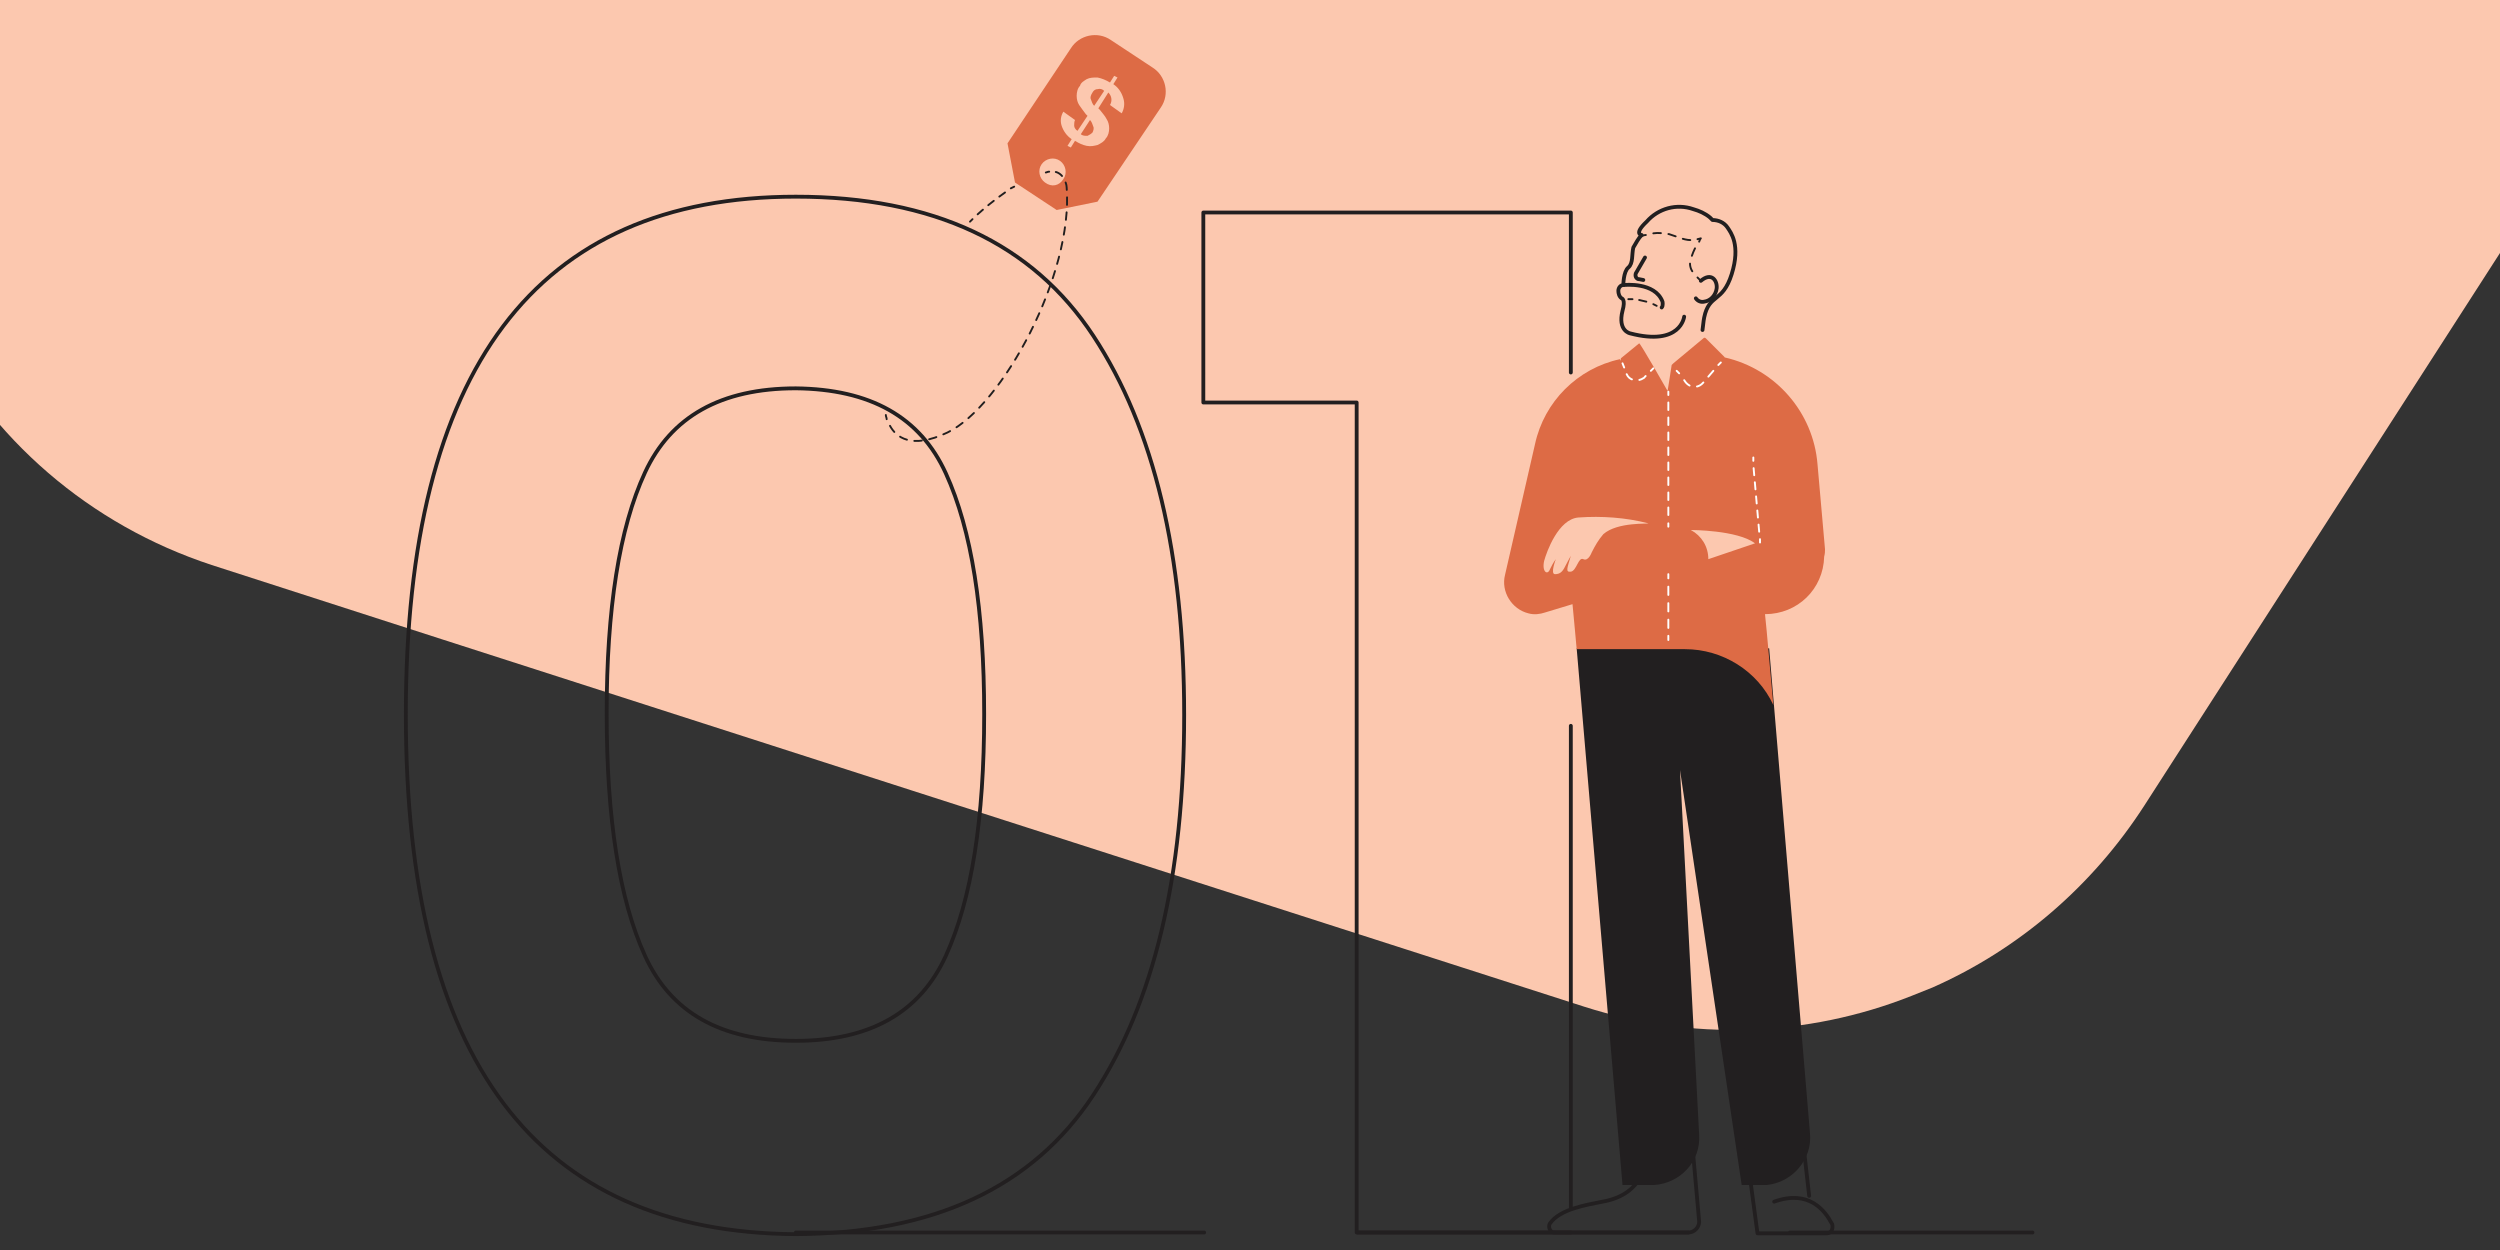 <?xml version="1.0" encoding="utf-8"?>
<!-- Generator: Adobe Illustrator 24.2.3, SVG Export Plug-In . SVG Version: 6.00 Build 0)  -->
<svg version="1.1" id="Layer_1" xmlns="http://www.w3.org/2000/svg" xmlns:xlink="http://www.w3.org/1999/xlink" x="0px" y="0px"
	 viewBox="0 0 300 150" style="enable-background:new 0 0 300 150;" xml:space="preserve">
<rect x="0" y="0" width="300" height="150" fill="#333333" stroke="none"/>
<style type="text/css">
	.st0{clip-path:url(#SVGID_2_);}
	.st1{fill:#FCC8AF;}
	.st2{fill:#DD6B45;}
	.st3{fill:#221F20;}
	.st4{fill:none;stroke:#FFFFFF;stroke-width:0.23;stroke-linecap:round;stroke-linejoin:round;}
	.st5{fill:none;stroke:#FFFFFF;stroke-width:0.23;stroke-linecap:round;stroke-linejoin:round;stroke-dasharray:0.91,0.91;}
	.st6{fill:none;stroke:#FFFFFF;stroke-width:0.23;stroke-linecap:round;stroke-linejoin:round;stroke-dasharray:0.92,0.92;}
	.st7{fill:none;stroke:#FFFFFF;stroke-width:0.23;stroke-linecap:round;stroke-linejoin:round;stroke-dasharray:0.85,0.85;}
	.st8{fill:none;stroke:#FFFFFF;stroke-width:0.23;stroke-linecap:round;stroke-linejoin:round;stroke-dasharray:0.99,0.99;}
	.st9{fill:none;stroke:#FFFFFF;stroke-width:0.23;stroke-linecap:round;stroke-linejoin:round;stroke-dasharray:0.9,0.9;}
	.st10{fill:none;stroke:#221F1F;stroke-width:0.23;stroke-linecap:round;stroke-linejoin:round;}
	.st11{fill:none;stroke:#221F1F;stroke-width:0.23;stroke-linecap:round;stroke-linejoin:round;stroke-dasharray:0.88,0.88;}
	.st12{fill:none;stroke:#221F1F;stroke-width:0.23;stroke-linecap:round;stroke-linejoin:round;stroke-dasharray:0.91,0.91;}
	.st13{fill:none;stroke:#221F1F;stroke-width:0.23;stroke-linecap:round;stroke-linejoin:round;stroke-dasharray:0.97,0.97;}
	.st14{fill:none;stroke:#221F1F;stroke-width:0.23;stroke-linecap:round;stroke-linejoin:round;stroke-dasharray:0.84,0.84;}
	.st15{fill:none;stroke:#221F1F;stroke-width:0.23;stroke-linecap:round;stroke-linejoin:round;stroke-dasharray:0.9,0.9;}
	.st16{fill:none;stroke:#221F20;stroke-width:0.46;stroke-linecap:round;stroke-linejoin:round;}
</style>
<g>
	<defs>
		<rect id="SVGID_1_" width="300" height="150"/>
	</defs>
	<clipPath id="SVGID_2_">
		<use xlink:href="#SVGID_1_"  style="overflow:visible;"/>
	</clipPath>
	<g class="st0">
		<path class="st1" d="M67.6-245.6C56.5-211.8-8-14.8-11.6-3.4c-3.5,11.4-3.4,23.7,0.5,35L-8,39c6.8,13.7,18.8,24,33.4,28.8
			c4.5,1.5,164.7,53,164.7,53c12.8,4.1,26.7,3.7,39.3-1.3l2.5-1c10.4-4.6,19.2-12.2,25.4-21.8l221.6-344.3
			c4.9-7.6,7.2-16.6,6.5-25.6l-0.1-1.6l-1.5-20c-0.1-1.3-0.2-2.9-0.4-5.4l-0.1-0.2l-1-12.4l-0.4-0.9l-32.6,2.5
			c-110.1,8.7-220.2,17.3-330.5,25.7c-6.5,0.5-12.9,2-18.9,4.5C84.4-274.5,72.6-261.6,67.6-245.6"/>
	</g>
</g>
<path class="st2" d="M131.1,15.9c0.1-0.2,0.2-0.5,0.1-0.7c-0.1-0.3-0.2-0.6-0.4-0.8l-1.1,1.7c0.2,0.2,0.5,0.2,0.8,0.2
	C130.7,16.2,130.9,16.1,131.1,15.9z"/>
<path class="st2" d="M130.9,11.9c0.1,0.3,0.2,0.6,0.4,0.8l1.2-1.8c-0.2-0.2-0.5-0.3-0.8-0.2c-0.3,0-0.5,0.2-0.6,0.4
	C130.9,11.4,130.8,11.7,130.9,11.9z"/>
<path class="st2" d="M121.8,21.9l5,3.3l4.9-1l7.6-11.3c1.1-1.6,0.6-3.8-1-4.8c0,0,0,0,0,0l-5-3.3c-1.6-1.1-3.8-0.6-4.8,1
	c0,0,0,0,0,0l-7.6,11.4L121.8,21.9z M125.4,21.9c-0.7-0.5-0.9-1.5-0.4-2.2c0.5-0.7,1.5-0.9,2.2-0.4c0.7,0.5,0.9,1.5,0.4,2.2
	C127.1,22.3,126.2,22.5,125.4,21.9C125.4,22,125.4,22,125.4,21.9L125.4,21.9z M130.4,9.5c0.4-0.2,0.8-0.2,1.3-0.2
	c0.5,0.1,1,0.3,1.5,0.6l0,0l0.5-0.8l0.4,0.2l-0.5,0.8c0.6,0.4,1,1,1.2,1.7c0.2,0.6,0.1,1.3-0.2,1.8l-1.4-1c0.3-0.5,0.2-1.1-0.2-1.5
	l-1.2,1.9l0.2,0.2c0.3,0.4,0.6,0.7,0.8,1.1c0.2,0.3,0.3,0.7,0.3,1.1c0,0.4-0.1,0.9-0.4,1.2c-0.2,0.4-0.6,0.6-1,0.8
	c-0.4,0.1-0.8,0.2-1.3,0.1c-0.5-0.1-0.9-0.3-1.4-0.6l-0.5,0.8l-0.4-0.2l0.5-0.8c-0.6-0.4-1-1-1.2-1.6c-0.2-0.6-0.1-1.2,0.2-1.7
	l1.4,1c-0.1,0.2-0.1,0.5-0.1,0.7c0,0.2,0.2,0.5,0.4,0.6l1.2-1.8l-0.2-0.2c-0.3-0.4-0.6-0.8-0.8-1.1c-0.2-0.3-0.3-0.7-0.3-1.1
	c0-0.4,0.1-0.9,0.4-1.2C129.7,9.9,130.1,9.7,130.4,9.5L130.4,9.5z"/>
<path class="st3" d="M189.2,77.8h23.1l4.9,58.2c0.3,3.1-2.1,5.9-5.2,6.2c-0.2,0-0.3,0-0.5,0H209l-7.4-49.8l2.3,43.8
	c0.2,3.2-2.3,5.8-5.4,6c-0.1,0-0.2,0-0.3,0h-3.5L189.2,77.8z"/>
<path class="st2" d="M219,65.9l-0.9-10.2c-0.5-6.2-5-11.4-11.1-12.8V43c0-0.1,0-0.1-0.1-0.2l-2.2-2.2c-0.1-0.1-0.2-0.1-0.3,0l-3.6,3
	c-0.1,0.1-0.1,0.1-0.2,0.2c0,0-0.5,3.3-0.5,3.1c0,0-3.3-5.8-3.4-5.7l-2.2,1.8v0.3l-0.1-0.2c-5.1,1.1-9.1,5.1-10.2,10.2l-3.6,15.7
	c-0.5,2,0.8,4.1,2.8,4.6c0.7,0.2,1.4,0.1,2-0.1l3.3-1l0.3,3.2l0,0l0,0l0.2,2.2h13c4.5,0,8.7,2.6,10.6,6.7l0,0l-0.8-8.9l-0.2-2
	c3.9,0,7-3,7.1-6.9C219,66.4,219,66.2,219,65.9z M192.4,64.1c-0.6,0.7-1,1.4-1.4,2.2c0,0-0.4,1.1-1,0.8s-0.8,1.4-1.5,1.5
	s-0.4-0.5,0-1.9c0,0-0.4,0.7-0.7,1.3s-0.6,0.9-1.2,0.9s0.1-1.8,0.1-1.8c-0.3,0.4-0.5,0.8-0.7,1.2c-0.3,0.8-1,0.3-0.7-1
	c0.3-1.1,1.7-5,4.1-5.2c2.8-0.2,5.7,0,8.4,0.7C197.9,62.9,194.1,62.6,192.4,64.1L192.4,64.1z M205,67.1c0-1.5-0.8-2.8-2.1-3.5
	c0,0,5.6,0,7.7,1.6L205,67.1z"/>
<line class="st4" x1="194.7" y1="43.6" x2="194.9" y2="44.1"/>
<path class="st5" d="M195.2,44.9c0.3,0.7,1.1,0.9,1.8,0.6c0.1-0.1,0.3-0.1,0.4-0.3l0.4-0.4"/>
<line class="st4" x1="198.1" y1="44.5" x2="198.4" y2="44.2"/>
<line class="st4" x1="206.5" y1="43.5" x2="206.2" y2="43.8"/>
<path class="st6" d="M205.6,44.5l-1.2,1.4c-0.5,0.6-1.3,0.7-1.9,0.2c-0.1-0.1-0.1-0.1-0.2-0.2l-0.5-0.7"/>
<line class="st4" x1="201.5" y1="44.8" x2="201.2" y2="44.5"/>
<line class="st4" x1="211.2" y1="65.1" x2="211.2" y2="64.7"/>
<line class="st7" x1="211.1" y1="63.8" x2="210.4" y2="55.8"/>
<line class="st4" x1="210.4" y1="55.3" x2="210.4" y2="54.9"/>
<line class="st4" x1="200.2" y1="68.9" x2="200.2" y2="69.4"/>
<line class="st8" x1="200.2" y1="70.4" x2="200.2" y2="75.8"/>
<line class="st4" x1="200.2" y1="76.3" x2="200.2" y2="76.8"/>
<line class="st4" x1="200.2" y1="47" x2="200.2" y2="47.4"/>
<line class="st9" x1="200.2" y1="48.3" x2="200.2" y2="62.3"/>
<line class="st4" x1="200.2" y1="62.8" x2="200.2" y2="63.2"/>
<path class="st10" d="M195.4,35.9h0.5"/>
<path class="st11" d="M196.7,36c0.4,0.1,0.9,0.2,1.3,0.3"/>
<path class="st10" d="M198.4,36.5l0.4,0.2"/>
<path class="st10" d="M197.1,28.3c0,0,0.2-0.1,0.4-0.1"/>
<path class="st12" d="M198.4,28c0.6-0.1,1.3,0,1.9,0.1c1.3,0.4,1.9,0.8,3,0.7"/>
<path class="st10" d="M203.7,28.7l0.4-0.1c0,0-0.1,0.1-0.2,0.4"/>
<path class="st13" d="M203.4,29.8c-0.3,0.6-0.5,1.2-0.6,1.8c0,0.5,0.2,1,0.6,1.3"/>
<path class="st10" d="M203.7,33.3c0.1,0.1,0.2,0.2,0.3,0.3"/>
<path class="st10" d="M121.7,22.4l-0.4,0.2"/>
<path class="st14" d="M120.6,23.1c-1.3,0.9-2.5,1.9-3.6,2.9"/>
<path class="st10" d="M116.7,26.3l-0.3,0.3"/>
<path class="st10" d="M106.3,49.8c0,0.2,0.1,0.3,0.1,0.5"/>
<path class="st15" d="M106.8,51.1c0.7,1.3,2.5,2.9,6.9,0.8c6.6-3.2,15.1-19,14.3-29.4c0-0.4-0.2-0.8-0.4-1.2
	c-0.3-0.4-0.7-0.7-1.2-0.7"/>
<path class="st10" d="M125.9,20.6c-0.2,0-0.3,0.1-0.4,0.1"/>
<path class="st16" d="M197.5,139c0,0,0,4.3-5.2,5.2c-2,0.4-5.1,0.9-6.3,2.6c-0.2,0.3-0.1,0.8,0.2,1c0.1,0.1,0.3,0.1,0.4,0.1h16
	c0.7,0,1.3-0.6,1.3-1.3l-1.1-12.4"/>
<path class="st16" d="M209.5,137.6l1.4,10.4h8.3c0.4,0,0.7-0.3,0.7-0.8c0-0.1,0-0.3-0.1-0.4c-0.8-1.5-2.7-4.1-6.9-2.6"/>
<line class="st16" x1="215.8" y1="132" x2="217.1" y2="143.5"/>
<path class="st16" d="M202.1,38c0,0-0.4,3.6-6.5,2c0,0-1.5-0.3-0.9-2.7c0.4-1.4-0.1-1.5-0.1-1.5c-0.3-0.2-0.4-0.6-0.4-0.9
	c0-0.4,0.3-0.7,0.6-0.7c0,0,0-1.6,0.6-2.1s0.4-1.6,0.6-2.4c0.3-0.5,0.6-1.1,1-1.5c0,0-1-0.1,0.6-1.6c1.4-1.6,3.6-2.2,5.6-1.5
	c0.7,0.2,1.4,0.5,2,1c0.1,0.1,0.2,0.2,0.3,0.3c0.7,0,1.4,0.3,1.8,0.9c0.4,0.6,1.6,2.1,0.5,5.6s-2.7,2.3-3.3,5.2c0,0-0.1,0.5-0.2,1.5
	"/>
<path class="st16" d="M194.9,34.2c0,0,3.7-0.4,4.6,2c0,0,0.1,0.5-0.1,0.7"/>
<path class="st16" d="M197.4,30.9l-1.1,1.9c-0.1,0.3,0,0.6,0.3,0.7c0,0,0.1,0,0.1,0l0.5,0.1"/>
<path class="st16" d="M203.5,35.8c0.2,0.3,0.6,0.5,1,0.4c0.8-0.1,1.4-0.8,1.5-1.6c0.1-0.9-0.6-2-1.9-0.9"/>
<line class="st16" x1="162.9" y1="147.9" x2="202.6" y2="147.9"/>
<line class="st16" x1="95.5" y1="147.9" x2="144.5" y2="147.9"/>
<path class="st16" d="M48.7,85.7c0-41.4,15.6-62.1,46.8-62.1c16.5,0,28.4,5.6,35.7,16.7c7.3,11.1,10.9,26.3,10.9,45.5
	c0,19.3-3.6,34.5-10.9,45.6c-7.3,11.1-19.2,16.6-35.7,16.7C64.3,147.9,48.7,127.2,48.7,85.7z M118.1,85.7c0-12.5-1.5-22.1-4.6-28.9
	s-9.1-10.1-18-10.2c-9,0-15,3.4-18.1,10.1s-4.6,16.4-4.6,28.9c0,12.6,1.5,22.3,4.6,29.1c3.1,6.8,9.1,10.2,18.1,10.2
	c8.9,0,14.9-3.4,18-10.2C116.6,107.9,118.1,98.3,118.1,85.7z"/>
<path class="st16" d="M188.5,147.9h-25.7V48.3h-18.4V25.5h44.1v19.2 M188.5,87.1v58"/>
<line class="st16" x1="214.8" y1="147.9" x2="243.9" y2="147.9"/>
</svg>
